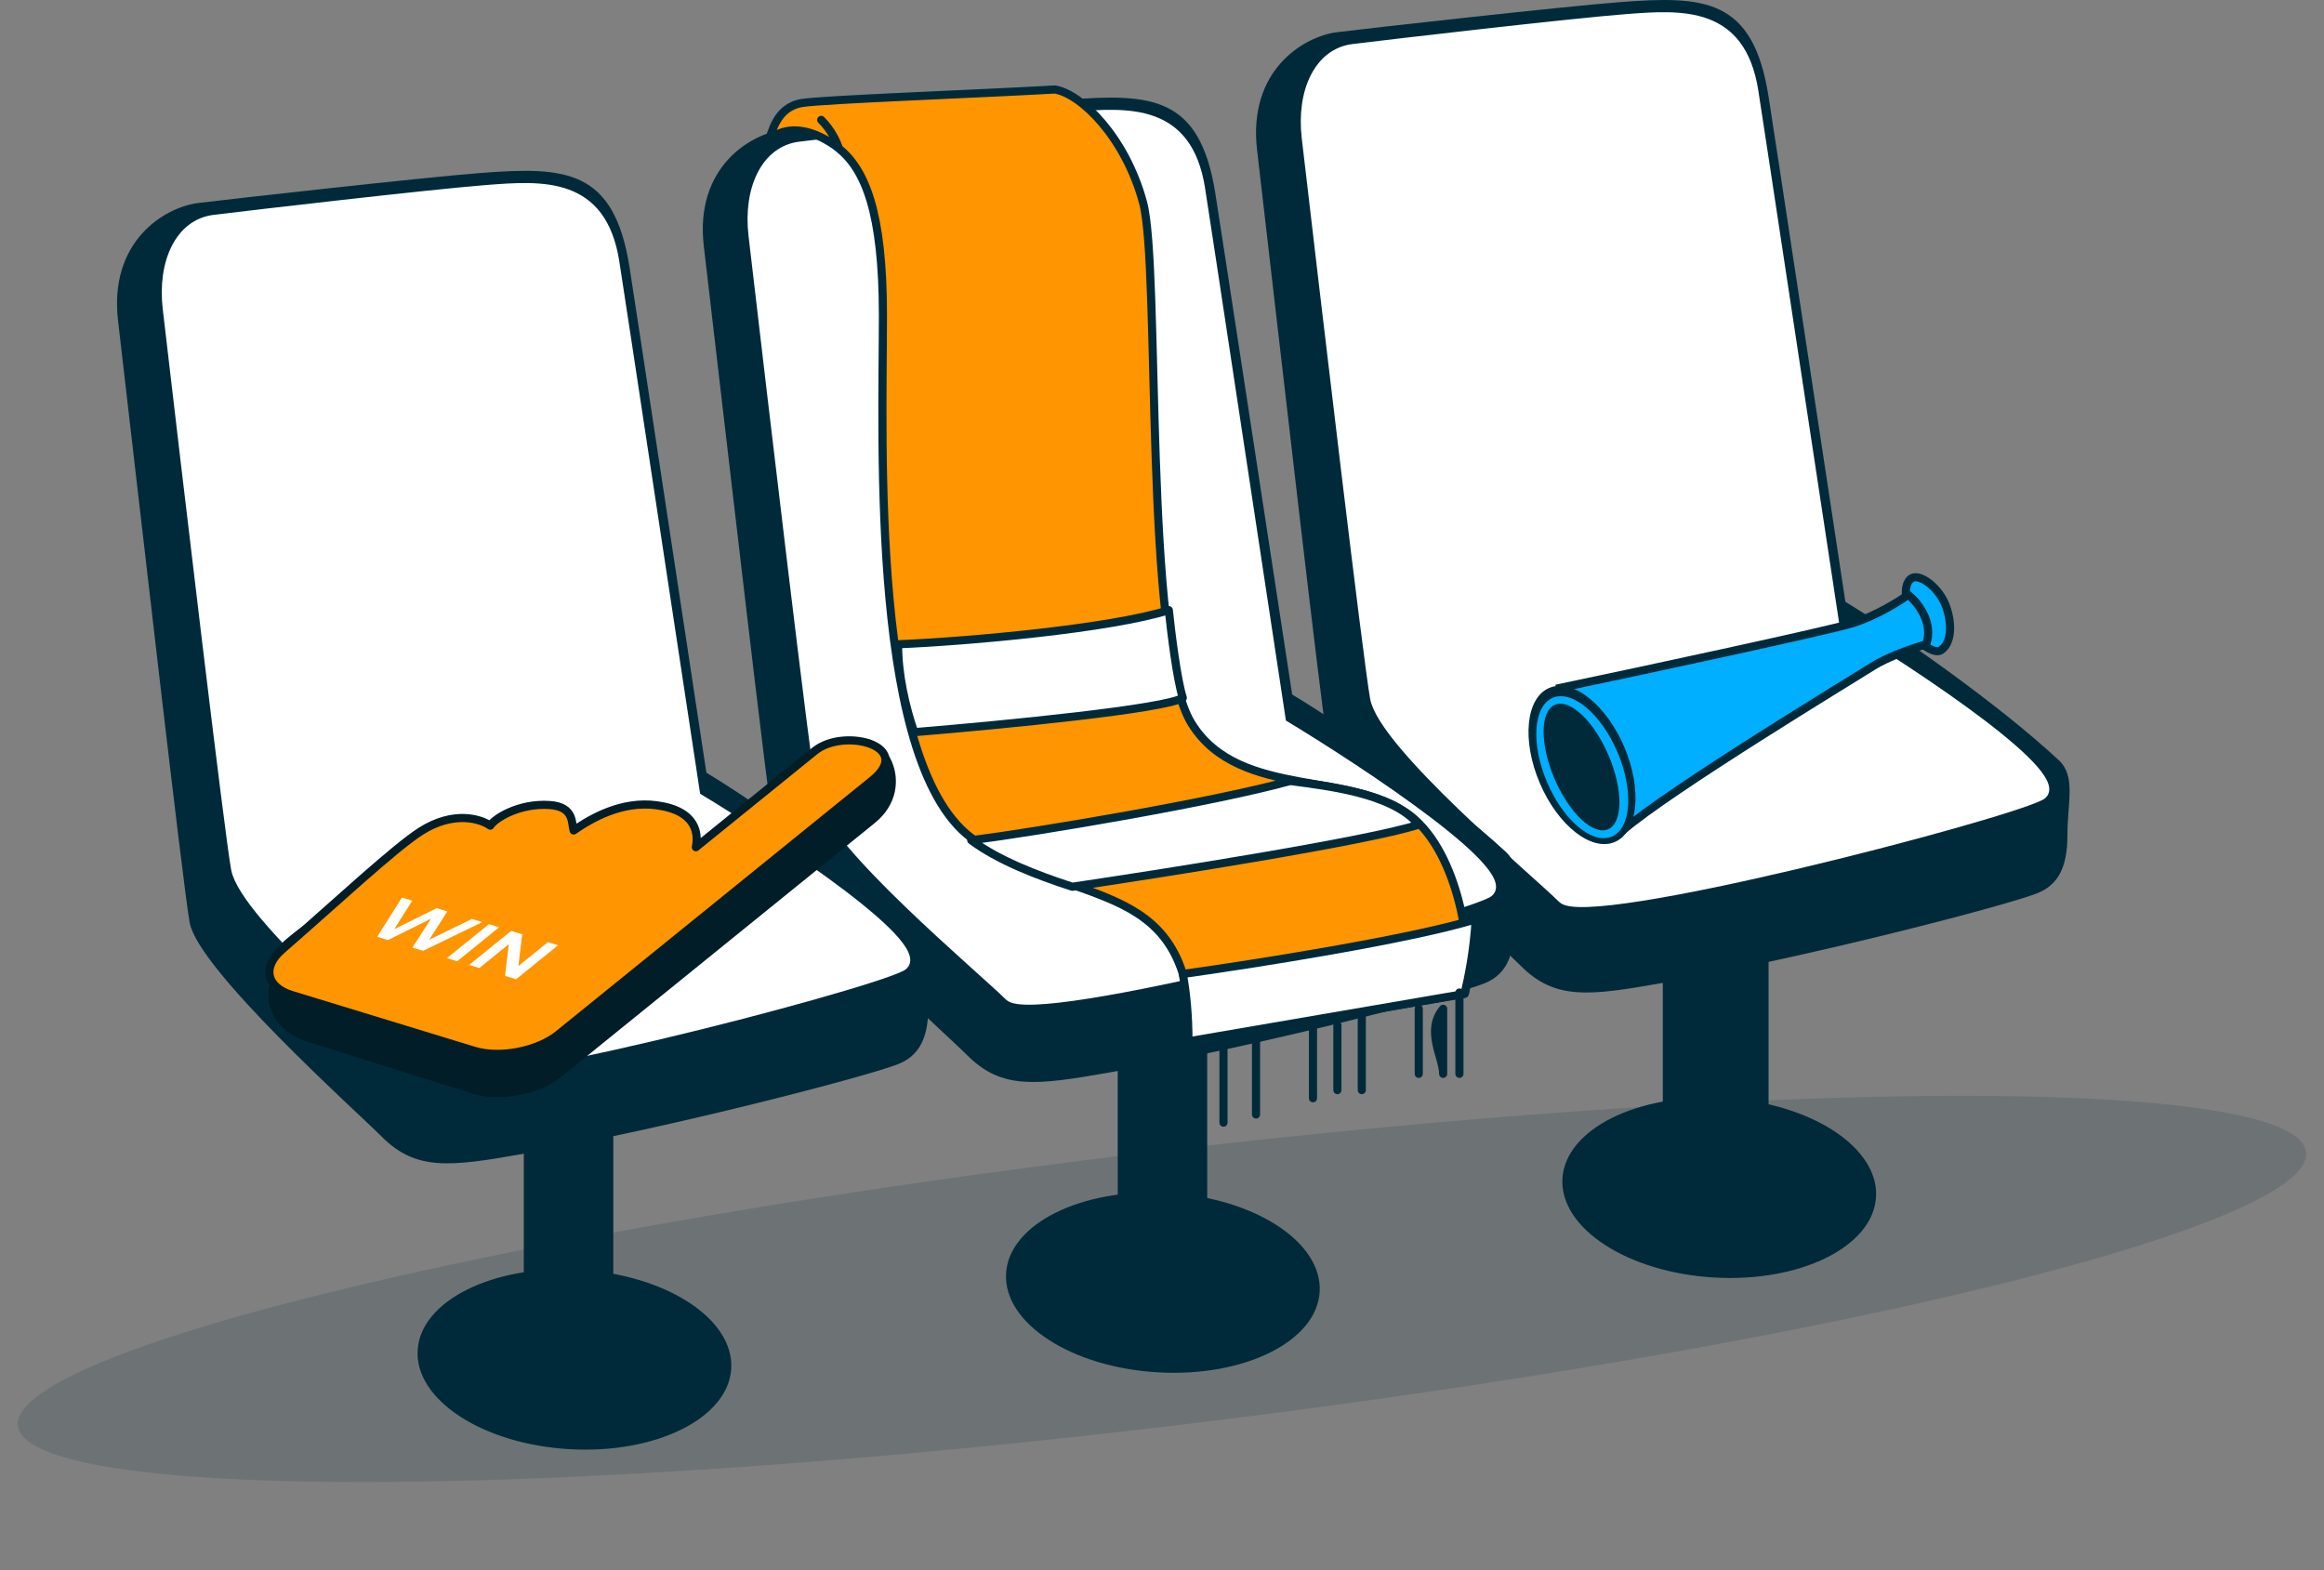 <svg width="222" height="150" viewBox="0 0 222 150" fill="none" xmlns="http://www.w3.org/2000/svg">
<rect x="0" y="0" width="222" height="150" fill="#808080" stroke="none"/>
<path d="M158.84 90.152H168.943V109.97C168.943 112.759 166.682 115.021 163.892 115.021C161.102 115.021 158.84 112.759 158.84 109.97V90.152Z" fill="#002A3A"/>
<ellipse cx="164.23" cy="113.471" rx="15.005" ry="8.585" transform="rotate(3.363 164.23 113.471)" fill="#002A3A"/>
<path d="M126.922 71.817C126.269 68.216 121.983 30.672 120.079 14.305C119.201 6.756 124.474 3.483 127.738 3.074C131.001 2.665 149.359 0.619 154.662 0.21C162.821 -0.42 167.458 -0.2 168.94 9.212C169.609 13.465 173.835 41.401 176.282 57.495C181.337 60.555 190.968 67.316 196.679 72.635C198.311 74.155 197.495 76.727 197.495 79.591C197.495 82.046 197.087 84.338 194.639 85.32C191.779 86.468 173.019 91.386 158.741 93.913C151.806 95.14 148.543 95.55 145.279 92.276C142.832 89.821 127.738 76.318 126.922 71.817Z" fill="#002A3A"/>
<path d="M131.265 66.689C130.612 63.094 126.641 29.515 124.737 13.175C124.212 8.682 125.961 5.005 129.225 4.597C132.489 4.188 150.032 2.146 155.335 1.737C160.639 1.329 166.351 0.92 167.575 8.682C168.244 12.927 172.878 43.677 175.326 59.744C183.214 64.51 198.173 74.45 194.909 76.084C190.829 78.127 151.664 88.34 149.216 85.888C146.768 83.438 132.081 71.182 131.265 66.689Z" fill="white" stroke="white" stroke-width="0.777" stroke-linejoin="round"/>
<path d="M106.77 99.478H115.319V120.073C115.319 122.433 113.405 124.347 111.045 124.347C108.684 124.347 106.77 122.433 106.77 120.073V99.478Z" fill="#002A3A"/>
<ellipse cx="111.083" cy="122.529" rx="15.005" ry="8.585" transform="rotate(3.363 111.083 122.529)" fill="#002A3A"/>
<path d="M74.074 80.554C73.422 76.983 69.135 39.747 67.231 23.514C66.353 16.027 71.627 12.78 74.89 12.375C78.154 11.969 96.511 9.94 101.814 9.534C109.973 8.91 114.611 9.128 116.092 18.462C116.761 22.68 120.987 50.388 123.435 66.35C128.49 69.385 138.12 76.09 143.831 81.366C145.463 82.873 144.647 85.424 144.647 88.265C144.647 90.7 144.239 92.973 141.792 93.947C138.932 95.085 120.171 99.963 105.893 102.469C98.959 103.687 95.695 104.092 92.431 100.846C89.984 98.411 74.89 85.018 74.074 80.554Z" fill="#002A3A"/>
<path d="M78.418 76.015C77.765 72.42 73.794 38.841 71.89 22.501C71.365 18.008 73.114 14.331 76.378 13.923C79.642 13.514 97.185 11.472 102.488 11.063C107.792 10.655 113.504 10.246 114.727 18.008C115.397 22.253 120.031 53.003 122.479 69.07C130.367 73.836 145.326 83.776 142.062 85.41C137.982 87.453 98.817 97.666 96.369 95.215C93.921 92.763 79.234 80.508 78.418 76.015Z" fill="white" stroke="white" stroke-width="0.777" stroke-linejoin="round"/>
<path d="M50.036 107.25H58.585V127.067C58.585 129.428 56.671 131.342 54.31 131.342C51.95 131.342 50.036 129.428 50.036 127.067V107.25Z" fill="#002A3A"/>
<ellipse cx="54.873" cy="129.869" rx="15.005" ry="8.585" transform="rotate(3.363 54.873 129.869)" fill="#002A3A"/>
<path d="M18.118 88.138C17.465 84.537 13.179 46.993 11.275 30.625C10.397 23.077 15.671 19.804 18.934 19.394C22.198 18.985 40.555 16.939 45.858 16.53C54.017 15.901 58.654 16.121 60.136 25.532C60.805 29.785 65.031 57.721 67.478 73.816C72.533 76.876 82.164 83.636 87.875 88.956C89.507 90.476 88.691 93.048 88.691 95.912C88.691 98.367 88.283 100.659 85.836 101.641C82.975 102.788 64.215 107.706 49.937 110.233C43.002 111.461 39.739 111.87 36.475 108.597C34.028 106.142 18.934 92.638 18.118 88.138Z" fill="#002A3A"/>
<path d="M22.461 83.009C21.808 79.415 17.837 45.836 15.933 29.496C15.408 25.002 17.157 21.326 20.421 20.917C23.685 20.509 41.228 18.466 46.532 18.058C51.835 17.649 57.547 17.241 58.771 25.002C59.44 29.248 64.074 59.997 66.522 76.065C74.41 80.831 89.369 90.771 86.105 92.405C82.025 94.448 42.86 104.66 40.412 102.209C37.964 99.758 23.277 87.503 22.461 83.009Z" fill="white" stroke="white" stroke-width="0.777" stroke-linejoin="round"/>
<path d="M78.446 13.116C75.75 11.787 73.913 12.748 73.351 13.579C73.772 12.748 74.088 10.255 76.615 9.84C78.637 9.508 93.467 8.964 100.767 8.549C103.294 8.964 107.505 13.116 109.19 19.344C110.874 25.572 109.19 61.637 113.822 69.11C118.455 76.584 129.75 73.367 135.225 78.35C139.605 82.336 140.776 91.589 139.934 94.91L113.822 99.478C113.822 83.7 103.294 86.964 93.186 80.321C83.078 73.678 84.342 42.18 84.342 30.139C84.342 20.209 82.623 16.209 80.13 14.18C79.601 13.749 79.036 13.407 78.446 13.116Z" fill="#FF9500"/>
<path d="M80.13 14.18C79.601 13.749 79.036 13.407 78.446 13.116C75.75 11.787 73.913 12.748 73.351 13.579C73.772 12.748 74.088 10.255 76.615 9.84C78.637 9.508 93.467 8.964 100.767 8.549C103.294 8.964 107.505 13.116 109.19 19.344C110.874 25.572 109.19 61.637 113.822 69.11C118.455 76.584 129.75 73.367 135.225 78.35C139.605 82.336 140.776 91.589 139.934 94.91L113.822 99.478C113.822 83.7 103.294 86.964 93.186 80.321C83.078 73.678 84.342 42.18 84.342 30.139C84.342 20.209 82.623 16.209 80.13 14.18ZM80.13 14.18C79.99 13.687 79.457 12.452 78.446 11.455" stroke="#002A3A" stroke-width="0.777" stroke-linecap="round" stroke-linejoin="round"/>
<path d="M111.651 58.288C106.121 60.047 92.488 61.273 85.787 61.548C85.787 64.456 86.474 67.455 87.329 69.945C96.083 69.226 111.36 67.719 112.988 66.663C112.428 64.928 111.864 60.357 111.651 58.288Z" fill="white" stroke="#002A3A" stroke-width="0.777" stroke-linejoin="round"/>
<path d="M139.884 94.955L113.527 99.478C113.527 97.101 113.34 94.972 112.987 93.046C119.706 92.108 134.708 89.75 140.965 87.82C140.804 90.798 140.25 93.539 139.884 94.955Z" fill="white" stroke="#002A3A" stroke-width="0.777" stroke-linejoin="round"/>
<path d="M123.254 74.608C126.566 75.069 132.959 75.701 135.525 78.775C130.723 80.356 110.362 83.542 102.428 84.712C98.929 83.578 95.321 82.159 92.781 80.271C99.051 79.471 115.95 76.632 123.254 74.608Z" fill="white" stroke="#002A3A" stroke-width="0.777" stroke-linejoin="round"/>
<path d="M135.526 96.369C135.526 98.451 135.526 101.032 135.526 102.585C135.526 102.691 135.526 98.466 135.526 96.369Z" stroke="#002A3A" stroke-width="0.777" stroke-linejoin="round"/>
<path d="M137.856 96.369C136.103 98.451 137.869 101.032 137.856 102.585C137.855 102.691 137.856 98.466 137.856 96.369Z" stroke="#002A3A" stroke-width="0.777" stroke-linejoin="round"/>
<path d="M139.411 94.815C139.411 97.417 139.411 100.644 139.411 102.584C139.411 102.717 139.411 97.436 139.411 94.815Z" stroke="#002A3A" stroke-width="0.777" stroke-linejoin="round"/>
<path d="M130.085 97.146C130.085 99.488 130.085 102.392 130.085 104.139C130.085 104.258 130.085 99.505 130.085 97.146Z" stroke="#002A3A" stroke-width="0.777" stroke-linejoin="round"/>
<path d="M125.422 97.924C125.422 100.266 125.422 103.17 125.422 104.916C125.422 105.036 125.422 100.282 125.422 97.924Z" stroke="#002A3A" stroke-width="0.777" stroke-linejoin="round"/>
<path d="M127.754 97.924C127.754 100.005 127.754 102.587 127.754 104.139C127.754 104.245 127.754 100.02 127.754 97.924Z" stroke="#002A3A" stroke-width="0.777" stroke-linejoin="round"/>
<path d="M116.873 99.478C116.873 102.08 116.873 105.307 116.873 107.247C116.873 107.38 116.873 102.098 116.873 99.478Z" stroke="#002A3A" stroke-width="0.777" stroke-linejoin="round"/>
<path d="M114.541 100.255C114.541 102.857 114.541 106.084 114.541 108.024C114.541 108.157 114.541 102.876 114.541 100.255Z" stroke="#002A3A" stroke-width="0.777" stroke-linejoin="round"/>
<path d="M119.982 98.701C119.982 101.303 119.982 104.53 119.982 106.47C119.982 106.603 119.982 101.321 119.982 98.701Z" stroke="#002A3A" stroke-width="0.777" stroke-linejoin="round"/>
<path d="M185.897 57.927C185.257 56.151 183.433 54.801 182.647 55.219C182.018 55.552 182.016 56.561 182.093 57.023L181.966 60.012C182.784 60.921 184.616 62.615 185.401 62.119C186.381 61.498 186.537 59.703 185.897 57.927Z" fill="#00AFFF" stroke="#002A3A" stroke-width="0.777"/>
<path d="M176.978 59.535C174.766 60.225 157.357 63.975 149.105 65.7L154.964 79.373C159.448 75.483 176.909 64.911 178.869 63.669C180.438 62.676 182.939 61.846 183.994 61.555C184.739 59.467 183.167 57.528 182.287 56.819C181.439 57.437 179.191 58.845 176.978 59.535Z" fill="#00AFFF" stroke="#002A3A" stroke-width="0.777"/>
<ellipse cx="151.121" cy="73.078" rx="7.998" ry="4.389" transform="rotate(66.926 151.121 73.078)" fill="#002A3A"/>
<ellipse cx="151.147" cy="73.291" rx="7.203" ry="3.656" transform="rotate(66.926 151.147 73.291)" fill="#00AFFF"/>
<ellipse cx="151.075" cy="73.276" rx="6.466" ry="2.814" transform="rotate(66.926 151.075 73.276)" fill="#002A3A"/>
<path d="M45.272 104.108L29.413 99.12C26.986 98.357 25.744 96.319 26.062 94.563C26.387 92.771 26.694 90.799 27.39 90.194C32.415 85.824 37.728 84.746 40.225 83.165C43.347 81.19 45.931 81.999 46.833 82.65C47.197 82.01 49.517 80.477 52.506 80.678C54.869 80.837 54.592 82.443 54.794 83.112C56.532 81.909 59.424 80.257 62.716 80.7C66.601 81.223 66.72 83.471 66.471 84.71C69.333 82.392 78.634 73.013 81.166 71.325C83.996 69.438 87.369 75.04 83.328 78.313L53.392 102.554C51.377 104.186 47.732 104.882 45.272 104.108Z" fill="#001D28" stroke="#001D28" stroke-width="0.777" stroke-linejoin="round"/>
<path d="M45.28 100.376L27.878 95.056C25.415 94.303 25.033 92.377 26.932 90.727C31.974 86.345 37.717 80.979 40.226 79.392C43.348 77.416 45.932 78.225 46.834 78.876C47.198 78.236 49.518 76.703 52.507 76.904C54.87 77.063 54.593 78.669 54.795 79.338C56.532 78.135 59.425 76.484 62.717 76.927C66.602 77.45 66.721 79.698 66.472 80.936L77.837 71.733C80.615 69.483 87.37 71.267 83.329 74.539L53.358 98.809C51.356 100.43 47.743 101.129 45.28 100.376Z" fill="#FF9500" stroke="#001D28" stroke-width="0.777" stroke-linejoin="round"/>
<path d="M38.393 85.742L39.381 86.044L37.665 88.76L41.715 86.757L42.733 87.069L41.001 89.773L45.082 87.787L46.07 88.089L40.417 90.834L39.392 90.521L41.177 87.765L37.058 89.807L36.032 89.494L38.393 85.742ZM47.681 88.582L43.671 91.829L42.697 91.531L46.708 88.284L47.681 88.582ZM52.335 90.004L53.309 90.302L49.298 93.55L48.243 93.227L48.605 90.198L45.79 92.477L44.817 92.179L48.827 88.932L49.882 89.254L49.52 92.284L52.335 90.004Z" fill="white"/>
<ellipse opacity="0.15" cx="111" cy="123.132" rx="110.07" ry="13.099" transform="rotate(-6.824 111 123.132)" fill="#002A3A"/>
</svg>
